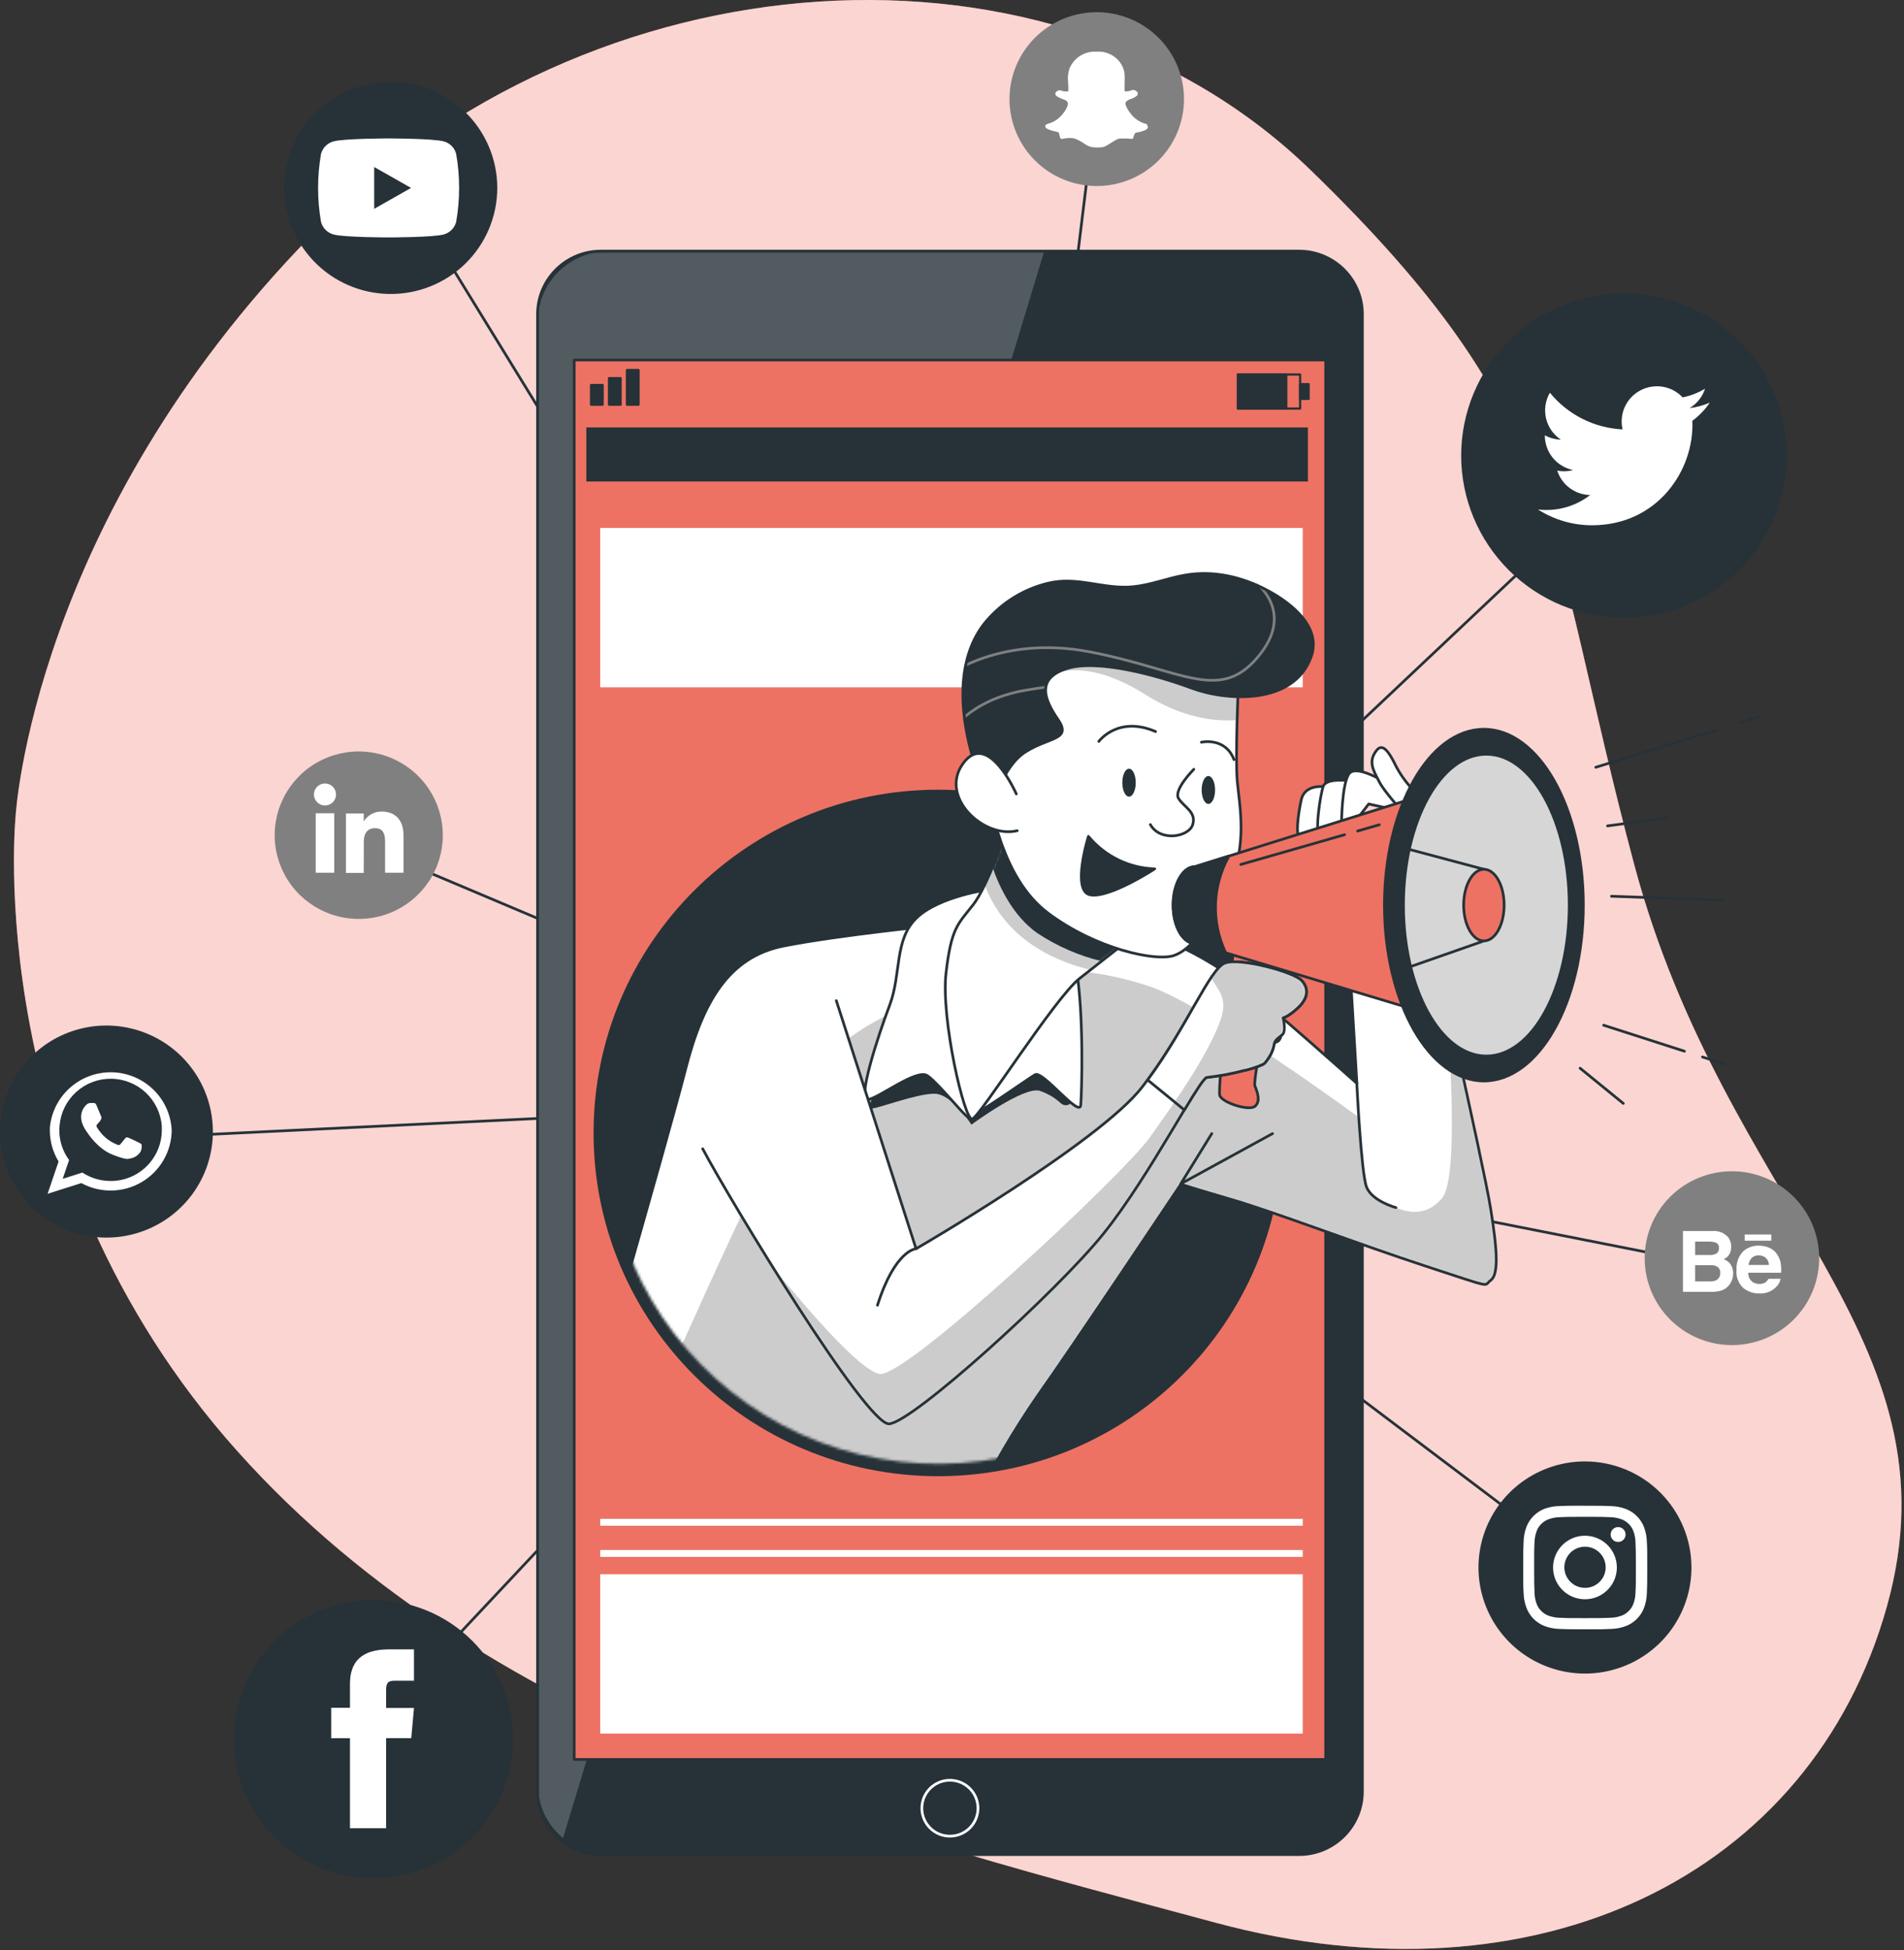 <svg width="708" height="725" viewBox="0 0 708 725" fill="none" xmlns="http://www.w3.org/2000/svg">
<rect x="0" y="0" width="708" height="725" fill="#333333" stroke="none"/>
<path d="M5.839 303.069C5.839 303.069 -7.608 432.319 88.241 539.5C184.09 646.681 332.332 682.564 451.912 714.812C571.492 747.059 673.521 697.508 701.616 597.355C729.71 497.203 641.599 448.556 607.665 321.374C573.731 194.192 583.431 156.564 487.436 63.326C391.441 -29.912 219.792 -18.764 115.979 87.35C12.166 193.465 5.839 303.069 5.839 303.069Z" fill="#ED7263"/>
<path opacity="0.7" d="M5.839 303.069C5.839 303.069 -7.608 432.319 88.241 539.5C184.09 646.681 332.332 682.564 451.912 714.812C571.492 747.059 673.521 697.508 701.616 597.355C729.71 497.203 641.599 448.556 607.665 321.374C573.731 194.192 583.431 156.564 487.436 63.326C391.441 -29.912 219.792 -18.764 115.979 87.35C12.166 193.465 5.839 303.069 5.839 303.069Z" fill="white"/>
<path d="M153.79 76.122L357.848 408.165L605.799 174.206" stroke="#263238" stroke-linecap="round" stroke-linejoin="round"/>
<path d="M46.505 423.271L357.848 408.165L131.259 312.455" stroke="#263238" stroke-linecap="round" stroke-linejoin="round"/>
<path d="M407.824 36.797L361.498 415.985L645.654 472.144" stroke="#263238" stroke-linecap="round" stroke-linejoin="round"/>
<path d="M135.996 644.484L357.848 408.166L587.989 581.862" stroke="#263238" stroke-linecap="round" stroke-linejoin="round"/>
<path d="M39.579 381.281C31.751 381.281 24.099 383.593 17.59 387.925C11.081 392.257 6.008 398.413 3.013 405.617C0.017 412.82 -0.767 420.746 0.761 428.393C2.288 436.04 6.057 443.064 11.592 448.578C17.128 454.091 24.18 457.845 31.857 459.366C39.535 460.888 47.493 460.107 54.725 457.123C61.957 454.139 68.138 449.087 72.487 442.604C76.836 436.121 79.158 428.499 79.158 420.703C79.145 410.251 74.971 400.232 67.551 392.842C60.131 385.452 50.072 381.294 39.579 381.281Z" fill="#263238"/>
<path fill-rule="evenodd" clip-rule="evenodd" d="M63.813 419.684C63.409 414.011 60.875 408.698 56.714 404.803C52.554 400.907 47.073 398.716 41.364 398.665C35.654 398.614 30.135 400.707 25.905 404.528C21.675 408.348 19.046 413.615 18.54 419.28C18.54 419.603 18.54 419.926 18.54 420.266C18.536 424.345 19.659 428.347 21.784 431.834L17.697 443.838L30.252 439.863C33.691 441.734 37.558 442.687 41.477 442.629C45.396 442.57 49.233 441.503 52.614 439.53C55.996 437.557 58.808 434.746 60.776 431.37C62.744 427.995 63.801 424.169 63.845 420.266C63.829 420.072 63.829 419.878 63.813 419.684ZM41.103 439.072C37.38 439.075 33.736 437.991 30.625 435.953L23.309 438.28L25.694 431.284C23.33 428.087 22.056 424.22 22.06 420.25C22.06 419.64 22.092 419.03 22.157 418.424C22.568 413.658 24.77 409.223 28.322 406.005C31.875 402.786 36.516 401.022 41.318 401.065C46.12 401.108 50.729 402.955 54.222 406.236C57.716 409.517 59.838 413.991 60.163 418.763C60.163 419.248 60.163 419.733 60.163 420.233C60.142 425.239 58.131 430.032 54.572 433.565C51.013 437.098 46.194 439.084 41.168 439.088L41.103 439.072Z" fill="white"/>
<path fill-rule="evenodd" clip-rule="evenodd" d="M51.566 424.773C50.998 424.499 48.322 423.158 47.754 422.996C47.186 422.835 46.878 422.722 46.505 423.271C46.132 423.82 45.062 425.048 44.753 425.42C44.445 425.791 44.105 425.824 43.537 425.549C41.9 424.908 40.389 423.984 39.076 422.819C37.861 421.722 36.822 420.447 35.994 419.038C35.67 418.489 35.994 418.182 36.237 417.907C36.481 417.632 36.789 417.277 37.065 416.954L37.276 416.695C37.405 416.483 37.519 416.262 37.616 416.033C37.697 415.887 37.739 415.723 37.739 415.556C37.739 415.39 37.697 415.226 37.616 415.08C37.47 414.805 36.367 412.091 35.897 410.992C35.426 409.894 34.972 410.087 34.648 410.087C34.323 410.087 33.95 410.087 33.577 410.087C33.297 410.092 33.021 410.155 32.767 410.272C32.513 410.388 32.286 410.557 32.101 410.766C31.473 411.353 30.975 412.064 30.64 412.855C30.304 413.645 30.139 414.497 30.155 415.354C30.163 415.99 30.261 416.62 30.447 417.228C30.879 418.599 31.549 419.884 32.425 421.025C32.701 421.381 36.27 427.116 41.915 429.313C47.559 431.511 47.559 430.784 48.581 430.687C49.356 430.539 50.091 430.229 50.737 429.778C51.383 429.327 51.925 428.745 52.328 428.069C52.682 427.25 52.794 426.348 52.653 425.468C52.474 425.226 52.053 425.048 51.566 424.773Z" fill="white"/>
<path d="M144.511 30.431C134.151 30.64 124.286 34.886 117.033 42.258C109.78 49.63 105.718 59.54 105.718 69.861C105.718 80.182 109.78 90.092 117.033 97.464C124.286 104.835 134.151 109.081 144.511 109.29C149.778 109.396 155.012 108.455 159.908 106.521C164.804 104.587 169.264 101.7 173.026 98.028C176.788 94.356 179.776 89.974 181.817 85.137C183.857 80.3 184.908 75.107 184.908 69.861C184.908 64.615 183.857 59.421 181.817 54.585C179.776 49.748 176.788 45.365 173.026 41.694C169.264 38.022 164.804 35.134 159.908 33.2C155.012 31.267 149.778 30.325 144.511 30.431Z" fill="#263238"/>
<path d="M169.621 57.218C169.336 56.103 168.758 55.083 167.945 54.265C167.132 53.447 166.115 52.86 164.998 52.565C160.894 51.466 144.495 51.466 144.495 51.466C144.495 51.466 128.096 51.466 124.008 52.565C122.893 52.867 121.877 53.456 121.063 54.273C120.249 55.089 119.664 56.105 119.369 57.218C117.92 65.59 117.92 74.147 119.369 82.519C119.667 83.63 120.253 84.644 121.066 85.46C121.88 86.277 122.894 86.867 124.008 87.172C128.096 88.27 144.495 88.27 144.495 88.27C144.495 88.27 160.894 88.27 164.998 87.172C166.11 86.867 167.123 86.277 167.934 85.461C168.745 84.644 169.327 83.629 169.621 82.519C171.092 74.149 171.092 65.588 169.621 57.218Z" fill="white"/>
<path d="M139.142 77.64V62.098L152.849 69.869L139.142 77.64Z" fill="#263238"/>
<path d="M138.883 594.866C128.617 594.866 118.581 597.898 110.045 603.579C101.509 609.26 94.856 617.335 90.927 626.782C86.999 636.228 85.971 646.624 87.974 656.652C89.977 666.681 94.92 675.893 102.179 683.124C109.439 690.354 118.688 695.278 128.757 697.273C138.825 699.268 149.262 698.244 158.747 694.331C168.232 690.418 176.338 683.791 182.042 675.289C187.745 666.787 190.79 656.792 190.79 646.566C190.79 632.855 185.321 619.704 175.587 610.009C165.852 600.313 152.649 594.866 138.883 594.866Z" fill="#263238"/>
<path d="M130.14 679.72H143.57V646.228H152.93L153.936 635.016H143.57V628.553C143.57 625.903 144.09 624.869 146.669 624.869H153.936V613.221H144.641C134.649 613.221 130.14 617.615 130.14 626V634.935H123.148V646.244H130.14V679.72Z" fill="white"/>
<path d="M589.384 543.345C581.551 543.342 573.894 545.652 567.38 549.984C560.866 554.317 555.788 560.476 552.79 567.683C549.791 574.89 549.005 582.82 550.532 590.472C552.06 598.124 555.831 605.152 561.37 610.669C566.908 616.185 573.965 619.942 581.647 621.463C589.329 622.984 597.292 622.202 604.527 619.215C611.763 616.228 617.947 611.17 622.296 604.682C626.646 598.194 628.966 590.567 628.963 582.766C628.95 572.315 624.776 562.295 617.356 554.905C609.936 547.515 599.877 543.358 589.384 543.345Z" fill="#263238"/>
<path d="M589.384 563.945C595.548 563.945 596.278 563.945 598.711 564.074C600.173 564.093 601.621 564.361 602.993 564.866C603.988 565.24 604.89 565.824 605.637 566.578C606.405 567.32 606.993 568.226 607.357 569.228C607.873 570.591 608.142 572.036 608.151 573.493C608.265 575.916 608.297 576.724 608.297 582.767C608.297 588.809 608.297 589.633 608.151 592.057C608.142 593.514 607.873 594.958 607.357 596.322C606.997 597.321 606.408 598.222 605.637 598.955C604.895 599.719 603.992 600.31 602.993 600.684C601.621 601.188 600.173 601.456 598.711 601.476C596.278 601.589 595.548 601.605 589.384 601.605C583.22 601.605 582.49 601.605 580.057 601.476C578.595 601.454 577.147 601.186 575.775 600.684C574.776 600.31 573.873 599.719 573.131 598.955C572.36 598.222 571.771 597.321 571.411 596.322C570.895 594.958 570.626 593.514 570.616 592.057C570.503 589.633 570.47 588.906 570.47 582.767C570.47 576.627 570.47 575.916 570.616 573.493C570.626 572.036 570.895 570.591 571.411 569.228C571.775 568.226 572.363 567.32 573.131 566.578C573.878 565.824 574.78 565.24 575.775 564.866C577.147 564.363 578.595 564.096 580.057 564.074C582.49 563.961 583.22 563.945 589.384 563.945ZM589.384 559.809C583.123 559.809 582.328 559.809 579.879 559.938C577.997 559.964 576.133 560.303 574.363 560.94C572.83 561.529 571.438 562.431 570.275 563.589C569.113 564.746 568.207 566.133 567.616 567.661C566.948 569.446 566.586 571.33 566.545 573.234C566.431 575.69 566.399 576.466 566.399 582.702C566.399 588.938 566.399 589.73 566.545 592.186C566.586 594.09 566.948 595.974 567.616 597.76C568.198 599.302 569.099 600.705 570.262 601.877C571.425 603.049 572.822 603.963 574.363 604.561C576.155 605.229 578.047 605.59 579.96 605.628C582.409 605.741 583.204 605.757 589.465 605.757C595.726 605.757 596.521 605.757 598.971 605.628C600.883 605.59 602.775 605.229 604.567 604.561C606.1 603.972 607.493 603.07 608.655 601.912C609.817 600.755 610.723 599.368 611.315 597.84C611.982 596.055 612.344 594.171 612.385 592.267C612.499 589.811 612.531 589.035 612.531 582.783C612.531 576.53 612.531 575.771 612.385 573.315C612.344 571.411 611.982 569.527 611.315 567.741C610.723 566.214 609.817 564.827 608.655 563.67C607.493 562.512 606.1 561.61 604.567 561.02C602.775 560.352 600.883 559.992 598.971 559.954C596.521 559.841 595.726 559.825 589.465 559.825" fill="white"/>
<path d="M589.384 570.971C587.037 570.968 584.743 571.658 582.79 572.954C580.838 574.251 579.315 576.095 578.416 578.254C577.516 580.413 577.28 582.789 577.737 585.081C578.194 587.374 579.324 589.479 580.983 591.132C582.642 592.785 584.757 593.91 587.058 594.365C589.36 594.82 591.745 594.585 593.913 593.689C596.08 592.793 597.932 591.277 599.234 589.332C600.535 587.388 601.228 585.102 601.225 582.765C601.225 579.637 599.978 576.637 597.757 574.425C595.536 572.213 592.524 570.971 589.384 570.971ZM589.384 590.358C587.863 590.358 586.377 589.909 585.112 589.068C583.848 588.226 582.862 587.03 582.28 585.631C581.699 584.231 581.546 582.692 581.843 581.206C582.14 579.721 582.872 578.356 583.947 577.285C585.022 576.214 586.392 575.485 587.884 575.189C589.375 574.894 590.921 575.045 592.326 575.625C593.731 576.205 594.932 577.186 595.777 578.446C596.622 579.705 597.073 581.186 597.073 582.7C597.073 584.731 596.263 586.679 594.821 588.115C593.379 589.551 591.423 590.358 589.384 590.358Z" fill="white"/>
<path d="M604.469 570.503C604.472 571.051 604.312 571.586 604.01 572.043C603.707 572.499 603.275 572.856 602.768 573.067C602.262 573.279 601.703 573.336 601.164 573.231C600.625 573.126 600.13 572.865 599.74 572.479C599.35 572.093 599.085 571.601 598.976 571.065C598.868 570.528 598.922 569.972 599.131 569.466C599.341 568.96 599.696 568.528 600.153 568.224C600.609 567.919 601.146 567.757 601.695 567.757C602.428 567.757 603.131 568.046 603.651 568.56C604.171 569.075 604.465 569.774 604.469 570.503Z" fill="white"/>
<path d="M603.853 229.153C587.935 229.153 572.67 222.855 561.414 211.644C550.159 200.434 543.836 185.229 543.836 169.375C543.836 153.521 550.159 138.316 561.414 127.105C572.67 115.895 587.935 109.597 603.853 109.597C619.77 109.597 635.036 115.895 646.291 127.105C657.547 138.316 663.87 153.521 663.87 169.375C663.87 185.229 657.547 200.434 646.291 211.644C635.036 222.855 619.77 229.153 603.853 229.153Z" fill="#263238" stroke="#263238" stroke-linecap="round" stroke-linejoin="round"/>
<path d="M571.898 189.425C577.894 193.259 584.87 195.295 591.996 195.29C616.327 195.29 630.098 174.804 629.303 156.434C631.845 154.576 634.04 152.291 635.792 149.681C633.4 150.736 630.863 151.428 628.265 151.732C631 150.1 633.046 147.533 634.024 144.511C631.455 146.051 628.641 147.144 625.702 147.742C623.727 145.644 621.112 144.253 618.262 143.786C615.413 143.319 612.488 143.801 609.942 145.157C607.395 146.514 605.369 148.669 604.177 151.289C602.985 153.909 602.695 156.848 603.35 159.649C598.137 159.393 593.037 158.046 588.381 155.697C583.725 153.348 579.617 150.048 576.326 146.013C574.65 148.888 574.136 152.29 574.889 155.529C575.642 158.768 577.606 161.599 580.381 163.446C578.302 163.382 576.267 162.829 574.445 161.83C574.421 164.864 575.456 167.812 577.373 170.17C579.291 172.528 581.971 174.148 584.956 174.755C583.03 175.28 581.009 175.352 579.051 174.965C579.885 177.563 581.514 179.836 583.71 181.465C585.907 183.093 588.56 183.995 591.298 184.045C585.797 188.317 578.824 190.251 571.898 189.425Z" fill="white"/>
<path d="M133.4 279.384C127.218 279.384 121.175 281.21 116.034 284.631C110.894 288.052 106.888 292.914 104.522 298.603C102.156 304.292 101.537 310.551 102.743 316.591C103.949 322.63 106.926 328.177 111.298 332.531C115.669 336.885 121.239 339.851 127.302 341.052C133.365 342.253 139.65 341.637 145.362 339.28C151.073 336.924 155.955 332.933 159.39 327.814C162.824 322.694 164.658 316.674 164.658 310.517C164.649 302.263 161.353 294.349 155.493 288.512C149.633 282.675 141.688 279.392 133.4 279.384Z" fill="#808080"/>
<path d="M124.284 302.357H117.406V324.475H124.284V302.357Z" fill="white"/>
<path d="M120.813 299.466C121.626 299.472 122.423 299.238 123.102 298.793C123.781 298.348 124.312 297.711 124.627 296.965C124.943 296.219 125.029 295.396 124.874 294.601C124.72 293.806 124.331 293.075 123.759 292.5C123.186 291.925 122.455 291.532 121.658 291.372C120.861 291.212 120.034 291.291 119.282 291.599C118.531 291.907 117.888 292.431 117.435 293.104C116.983 293.777 116.742 294.569 116.741 295.378C116.739 295.913 116.843 296.443 117.046 296.938C117.25 297.432 117.549 297.883 117.927 298.262C118.305 298.642 118.755 298.943 119.25 299.15C119.745 299.356 120.276 299.464 120.813 299.466Z" fill="white"/>
<path d="M135.282 312.875C135.282 309.757 136.709 307.915 139.467 307.915C142.224 307.915 143.198 309.692 143.198 312.875V324.475H150.043V310.516C150.043 304.603 146.669 301.727 141.932 301.727C140.595 301.71 139.276 302.038 138.104 302.681C136.933 303.324 135.949 304.259 135.249 305.395V302.438H128.647V324.556H135.249L135.282 312.875Z" fill="white"/>
<path d="M644.016 500.094C639.755 500.094 635.537 499.258 631.601 497.634C627.665 496.01 624.088 493.63 621.076 490.63C618.063 487.629 615.674 484.067 614.043 480.147C612.413 476.226 611.574 472.025 611.574 467.781C611.574 459.211 614.992 450.993 621.076 444.933C627.16 438.873 635.412 435.469 644.016 435.469C652.62 435.469 660.871 438.873 666.955 444.933C673.039 450.993 676.457 459.211 676.457 467.781C676.457 472.025 675.618 476.226 673.988 480.147C672.357 484.067 669.968 487.629 666.955 490.63C663.943 493.63 660.367 496.01 656.431 497.634C652.494 499.258 648.276 500.094 644.016 500.094Z" fill="#808080"/>
<path d="M639.247 480.029C640.182 479.854 641.064 479.467 641.826 478.898C642.477 478.41 643.028 477.801 643.448 477.105C644.133 476.028 644.488 474.776 644.47 473.502C644.5 472.33 644.19 471.174 643.578 470.174C642.952 469.231 642.027 468.526 640.95 468.17C641.609 467.865 642.199 467.431 642.686 466.894C643.424 465.939 643.797 464.754 643.74 463.55C643.769 462.314 643.4 461.102 642.686 460.092C641.969 459.251 641.06 458.594 640.036 458.175C639.011 457.756 637.901 457.588 636.797 457.685H625.8V480.304H636.003C637.091 480.326 638.178 480.234 639.247 480.029ZM630.325 461.611H635.273C636.184 461.584 637.093 461.704 637.965 461.966C638.366 462.137 638.701 462.432 638.92 462.808C639.139 463.183 639.231 463.619 639.182 464.05C639.222 464.436 639.157 464.826 638.995 465.178C638.832 465.531 638.577 465.833 638.257 466.054C637.523 466.452 636.692 466.642 635.857 466.603H630.325V461.611ZM630.325 476.41V470.368H635.922C636.696 470.335 637.469 470.461 638.192 470.739C638.659 470.945 639.051 471.29 639.312 471.727C639.574 472.164 639.693 472.672 639.652 473.179C639.713 473.746 639.601 474.319 639.333 474.822C639.064 475.326 638.65 475.738 638.144 476.006C637.415 476.306 636.628 476.443 635.84 476.41H630.325Z" fill="white"/>
<path d="M648.217 478.849C649.887 480.205 651.983 480.932 654.138 480.901C655.309 480.976 656.483 480.796 657.578 480.375C658.673 479.954 659.663 479.301 660.48 478.462C661.337 477.657 661.906 476.597 662.102 475.44H657.609C657.391 475.878 657.088 476.268 656.717 476.587C656.018 477.127 655.15 477.401 654.267 477.363C653.413 477.386 652.569 477.168 651.834 476.733C651.262 476.343 650.8 475.812 650.493 475.192C650.186 474.573 650.045 473.885 650.082 473.195H662.329C662.374 472.084 662.331 470.971 662.199 469.866C662.013 468.624 661.553 467.438 660.853 466.393C660.138 465.313 659.132 464.456 657.949 463.921C656.7 463.384 655.352 463.115 653.992 463.129C652.882 463.086 651.775 463.27 650.74 463.67C649.705 464.071 648.763 464.678 647.974 465.456C647.181 466.359 646.576 467.409 646.191 468.546C645.807 469.682 645.652 470.883 645.735 472.08C645.594 473.323 645.745 474.581 646.176 475.755C646.607 476.93 647.305 477.989 648.217 478.849ZM651.364 467.701C651.713 467.371 652.126 467.116 652.578 466.952C653.03 466.788 653.511 466.719 653.992 466.748C654.944 466.723 655.872 467.045 656.603 467.653C656.968 467.993 657.26 468.403 657.46 468.858C657.661 469.314 657.767 469.805 657.771 470.303H650.196C650.294 469.333 650.703 468.421 651.364 467.701Z" fill="white"/>
<path d="M658.647 458.977H648.752V461.271H658.647V458.977Z" fill="white"/>
<path d="M407.824 69.158C399.22 69.158 390.968 65.754 384.884 59.694C378.8 53.634 375.382 45.415 375.382 36.845C375.382 28.275 378.8 20.057 384.884 13.997C390.968 7.937 399.22 4.533 407.824 4.533C416.428 4.533 424.68 7.937 430.764 13.997C436.848 20.057 440.266 28.275 440.266 36.845C440.266 45.415 436.848 53.634 430.764 59.694C424.68 65.754 416.428 69.158 407.824 69.158Z" fill="#808080"/>
<path fill-rule="evenodd" clip-rule="evenodd" d="M426.657 46.297C426.276 46.091 425.865 45.944 425.44 45.861C423.44 45.179 421.693 43.912 420.428 42.225C419.677 41.318 419.074 40.299 418.644 39.204C418.546 39.005 418.495 38.787 418.495 38.566C418.495 38.345 418.546 38.127 418.644 37.928C419.097 37.406 419.695 37.029 420.363 36.845C421.207 36.601 421.995 36.195 422.683 35.65C422.828 35.532 422.944 35.383 423.023 35.214C423.032 35.166 423.032 35.116 423.023 35.068C423.104 34.871 423.104 34.651 423.023 34.454C422.841 34.117 422.557 33.846 422.212 33.679C422.004 33.555 421.771 33.479 421.529 33.456C421.288 33.434 421.045 33.466 420.817 33.549C420.418 33.705 420.005 33.824 419.584 33.905C419.12 34.012 418.637 34.012 418.173 33.905C418.173 33.905 418.173 33.727 418.173 33.598C418.173 32.742 418.173 31.869 418.173 30.964C418.262 29.564 418.229 28.159 418.076 26.764C417.565 24.378 416.147 22.282 414.118 20.915C412.674 19.93 410.996 19.339 409.252 19.203C408.668 19.203 408.1 19.203 407.516 19.203C405.429 19.114 403.366 19.668 401.607 20.79C399.847 21.911 398.478 23.546 397.686 25.471C397.131 27.113 396.953 28.858 397.167 30.577C397.266 31.694 397.293 32.816 397.248 33.937C396.712 34.03 396.163 34.03 395.626 33.937C395.237 33.937 394.815 33.711 394.345 33.582C394.128 33.543 393.905 33.549 393.69 33.599C393.475 33.649 393.273 33.742 393.096 33.873C392.906 33.972 392.744 34.117 392.625 34.295C392.506 34.473 392.433 34.678 392.415 34.89V34.987C392.466 35.258 392.616 35.499 392.836 35.666L393.274 35.989C394.1 36.461 394.976 36.84 395.886 37.12C396.15 37.206 396.391 37.349 396.593 37.539C396.795 37.729 396.952 37.961 397.054 38.219C397.12 38.92 396.955 39.623 396.583 40.222C395.672 41.999 394.335 43.525 392.69 44.665C391.797 45.264 390.811 45.712 389.771 45.99C389.363 46.057 388.994 46.27 388.732 46.587V46.701C388.689 46.838 388.681 46.984 388.71 47.125C388.738 47.266 388.802 47.398 388.895 47.508C389.014 47.652 389.163 47.768 389.333 47.848C390.177 48.281 391.078 48.596 392.009 48.785C392.563 48.869 393.106 49.009 393.631 49.205L393.81 49.657C393.972 50.142 394.037 50.691 394.215 51.273C394.244 51.354 394.294 51.427 394.359 51.483C394.424 51.54 394.503 51.579 394.588 51.596C394.791 51.679 395.018 51.679 395.221 51.596C396.607 51.259 398.048 51.21 399.454 51.45C400.902 51.985 402.267 52.719 403.51 53.632C404.469 54.298 405.588 54.7 406.754 54.795C407.65 54.852 408.55 54.852 409.446 54.795C410.199 54.721 410.926 54.478 411.571 54.084C413.015 53.26 414.28 52.291 415.691 51.661C416.223 51.537 416.768 51.477 417.313 51.483C418.478 51.44 419.645 51.493 420.801 51.644C420.819 51.652 420.838 51.656 420.858 51.656C420.877 51.656 420.897 51.652 420.915 51.644C421.071 51.626 421.215 51.551 421.32 51.434C421.375 51.363 421.414 51.28 421.434 51.192C421.434 51.014 421.434 51.063 421.434 51.192C421.441 51.16 421.441 51.127 421.434 51.095C421.558 50.519 421.789 49.971 422.115 49.48C422.212 49.395 422.325 49.331 422.448 49.293C422.571 49.254 422.7 49.24 422.829 49.253C423.775 49.105 424.701 48.844 425.586 48.478C426.024 48.335 426.412 48.072 426.705 47.718C426.768 47.63 426.812 47.531 426.835 47.425C426.858 47.319 426.859 47.21 426.837 47.104C426.816 46.998 426.773 46.898 426.711 46.809C426.65 46.72 426.57 46.645 426.478 46.587L426.657 46.297Z" fill="white"/>
<path d="M483.056 93.36H223.442C210.434 93.36 199.889 103.863 199.889 116.819V666.068C199.889 679.024 210.434 689.526 223.442 689.526H483.056C496.064 689.526 506.609 679.024 506.609 666.068V116.819C506.609 103.863 496.064 93.36 483.056 93.36Z" fill="#263238"/>
<mask id="mask0_99_12857" style="mask-type:luminance" maskUnits="userSpaceOnUse" x="199" y="93" width="308" height="597">
<path d="M483.056 93.36H223.442C210.434 93.36 199.889 103.863 199.889 116.819V666.068C199.889 679.024 210.434 689.526 223.442 689.526H483.056C496.064 689.526 506.609 679.024 506.609 666.068V116.819C506.609 103.863 496.064 93.36 483.056 93.36Z" fill="white"/>
</mask>
<g mask="url(#mask0_99_12857)">
<path opacity="0.2" d="M226.313 93.36C219.305 93.36 212.584 96.133 207.629 101.068C202.673 106.004 199.889 112.698 199.889 119.678V663.192C199.885 667.044 200.732 670.85 202.369 674.34C204.006 677.83 206.393 680.919 209.362 683.387L388.311 93.36H226.313Z" fill="white"/>
<path d="M363.655 672.272C363.655 670.217 363.043 668.208 361.896 666.499C360.749 664.79 359.119 663.459 357.213 662.673C355.306 661.887 353.208 661.682 351.184 662.085C349.16 662.487 347.302 663.478 345.844 664.932C344.386 666.387 343.394 668.239 342.993 670.256C342.593 672.272 342.802 674.361 343.594 676.259C344.385 678.157 345.725 679.778 347.442 680.918C349.159 682.057 351.178 682.664 353.241 682.661C354.61 682.661 355.966 682.392 357.23 681.87C358.495 681.347 359.643 680.582 360.611 679.617C361.578 678.652 362.344 677.507 362.867 676.247C363.389 674.986 363.657 673.636 363.655 672.272Z" stroke="white" stroke-linecap="round" stroke-linejoin="round"/>
</g>
<path d="M483.056 93.36H223.442C210.434 93.36 199.889 103.863 199.889 116.819V666.068C199.889 679.024 210.434 689.526 223.442 689.526H483.056C496.064 689.526 506.609 679.024 506.609 666.068V116.819C506.609 103.863 496.064 93.36 483.056 93.36Z" stroke="#263238" stroke-linecap="round" stroke-linejoin="round"/>
<path d="M492.951 133.848H213.515V654.145H492.951V133.848Z" fill="#ED7263" stroke="#263238" stroke-linecap="round" stroke-linejoin="round"/>
<path d="M348.845 548.838C419.609 548.838 476.974 491.702 476.974 421.22C476.974 350.738 419.609 293.602 348.845 293.602C278.082 293.602 220.717 350.738 220.717 421.22C220.717 491.702 278.082 548.838 348.845 548.838Z" fill="#263238"/>
<path d="M484.419 196.292H223.183V255.537H484.419V196.292Z" fill="white"/>
<path d="M484.419 585.286H223.183V644.531H484.419V585.286Z" fill="white"/>
<path d="M484.419 564.687H223.183V567.255H484.419V564.687Z" fill="white"/>
<path d="M484.419 576.271H223.183V578.839H484.419V576.271Z" fill="white"/>
<path d="M483.446 139.244H460.282V151.895H483.446V139.244Z" stroke="#263238" stroke-width="0.821" stroke-linecap="round" stroke-linejoin="round"/>
<path d="M478.352 139.244H460.282V151.895H478.352V139.244Z" fill="#263238" stroke="#263238" stroke-width="0.725" stroke-linecap="round" stroke-linejoin="round"/>
<path d="M486.657 142.782H483.397V148.356H486.657V142.782Z" fill="#263238" stroke="#263238" stroke-width="0.725" stroke-linecap="round" stroke-linejoin="round"/>
<path d="M224.058 143.17H219.808V150.424H224.058V143.17Z" fill="#263238" stroke="#263238" stroke-width="0.883" stroke-linecap="round" stroke-linejoin="round"/>
<path d="M230.741 140.617H226.491V150.424H230.741V140.617Z" fill="#263238" stroke="#263238" stroke-width="0.883" stroke-linecap="round" stroke-linejoin="round"/>
<path d="M237.408 137.613H233.158V150.425H237.408V137.613Z" fill="#263238" stroke="#263238" stroke-width="0.883" stroke-linecap="round" stroke-linejoin="round"/>
<path d="M486.349 158.922H218.024V179.021H486.349V158.922Z" fill="#263238"/>
<mask id="mask1_99_12857" style="mask-type:luminance" maskUnits="userSpaceOnUse" x="225" y="202" width="435" height="343">
<path d="M659.799 202.706H333.176V299.207C312.938 301.792 293.659 309.331 277.061 321.149C260.462 332.967 247.062 348.697 238.058 366.933C229.053 385.169 224.725 405.342 225.459 425.651C226.194 445.96 231.969 465.771 242.267 483.315C252.566 500.858 267.068 515.586 284.477 526.184C301.886 536.782 321.66 542.919 342.032 544.047C362.404 545.174 382.739 541.257 401.22 532.646C419.701 524.035 435.752 510.997 447.938 494.698H659.799V202.706Z" fill="white"/>
</mask>
<g mask="url(#mask1_99_12857)">
<path d="M214.261 541.55C214.261 541.55 248.455 422.963 254.911 397.613C261.367 372.264 271.131 355.769 291.278 351.746C311.424 347.723 348.618 343.991 348.618 343.991C348.618 343.991 380.946 340.759 404.369 342.375C427.792 343.991 449.22 356.463 460.526 364.994C471.832 373.524 504.565 402.816 504.565 402.816L500.526 335.218L530.016 337.625C530.016 337.625 551.427 431.784 554.25 449.103C557.072 466.423 557.088 474.065 554.25 476.068C551.411 478.072 556.277 479.299 530.421 470.834C504.565 462.368 474.265 450.719 457.703 445.888C441.142 441.058 439.114 440.25 439.114 440.25C439.114 440.25 398.562 501.03 385.667 519.141C376.815 532 368.942 545.502 362.114 559.532" fill="white"/>
<mask id="mask2_99_12857" style="mask-type:luminance" maskUnits="userSpaceOnUse" x="214" y="335" width="343" height="225">
<path d="M214.261 541.551C214.261 541.551 248.455 422.964 254.911 397.614C261.367 372.265 271.131 355.77 291.278 351.747C311.424 347.724 348.618 343.992 348.618 343.992C348.618 343.992 380.946 340.76 404.369 342.376C427.792 343.992 449.22 356.464 460.526 364.995C471.832 373.525 504.565 402.817 504.565 402.817L500.526 335.219L530.016 337.626C530.016 337.626 551.427 431.785 554.25 449.104C557.072 466.424 557.088 474.066 554.25 476.069C551.411 478.073 556.277 479.3 530.421 470.835C504.565 462.369 474.265 450.72 457.703 445.889C441.142 441.059 439.114 440.251 439.114 440.251C439.114 440.251 398.562 501.031 385.667 519.142C376.815 532.001 368.942 545.503 362.114 559.533" fill="white"/>
</mask>
<g mask="url(#mask2_99_12857)">
<path opacity="0.2" d="M554.201 475.939C557.04 473.935 557.04 466.245 554.201 448.974C552.579 438.65 544.225 400.99 537.802 372.264C540.348 406.192 541.338 439.345 536.18 445.533C524.825 458.91 508.231 441.332 508.231 441.332L505.068 415.256C505.068 415.256 448.522 373.718 427.305 366.674C406.088 359.63 383.509 358.224 361.562 365.268C339.615 372.312 321.27 379.357 307.839 392.734C294.408 406.111 247.822 513.131 247.822 513.131L242.55 544.91L362.065 559.321C368.893 545.291 376.766 531.79 385.618 518.931C398.594 500.819 439.065 440.04 439.065 440.04C439.065 440.04 441.093 440.847 457.654 445.678C474.216 450.509 504.516 462.174 530.372 470.623C556.228 479.073 551.378 477.958 554.201 475.939Z" fill="black"/>
</g>
<path d="M214.261 541.55C214.261 541.55 248.455 422.963 254.911 397.613C261.367 372.264 271.131 355.769 291.278 351.746C311.424 347.723 348.618 343.991 348.618 343.991C348.618 343.991 380.946 340.759 404.369 342.375C427.792 343.991 449.22 356.463 460.526 364.994C471.832 373.524 504.565 402.816 504.565 402.816L500.526 335.218L530.016 337.625C530.016 337.625 551.427 431.784 554.25 449.103C557.072 466.423 557.088 474.065 554.25 476.068C551.411 478.072 556.277 479.299 530.421 470.834C504.565 462.368 474.265 450.719 457.703 445.888C441.142 441.058 439.114 440.25 439.114 440.25C439.114 440.25 398.562 501.03 385.667 519.141C376.815 532 368.942 545.502 362.114 559.532" stroke="#263238" stroke-linecap="round" stroke-linejoin="round"/>
<path d="M450.598 421.461L439.065 440.138L473.194 421.461" stroke="#263238" stroke-linecap="round" stroke-linejoin="round"/>
<path d="M504.517 402.704C504.517 402.704 506.139 436.099 508.15 441.334C510.161 446.568 519.067 448.976 519.067 448.976" fill="white"/>
<path d="M504.517 402.704C504.517 402.704 506.139 436.099 508.15 441.334C510.161 446.568 519.067 448.976 519.067 448.976" stroke="#263238" stroke-linecap="round" stroke-linejoin="round"/>
<path d="M326.493 401.686C326.493 401.686 322.081 412.107 324.287 412.107C326.493 412.107 340.816 406.63 347.434 406.63C354.052 406.63 361.206 418.149 361.206 418.149C361.206 418.149 380.492 403.883 386.559 405.531C389.53 406.522 392.255 408.13 394.556 410.249C394.939 410.582 395.409 410.8 395.911 410.878C396.414 410.955 396.928 410.89 397.395 410.689C397.862 410.488 398.262 410.159 398.549 409.741C398.835 409.323 398.998 408.832 399.016 408.326C399.13 405.37 399.227 401.33 399.227 396.193C399.227 384.124 388.765 351.198 369.478 349.55C350.192 347.902 346.883 361.618 338.659 378.082C330.435 394.545 326.493 401.686 326.493 401.686Z" fill="#263238"/>
<path d="M367.97 330.68C367.97 330.68 349.38 333.135 340.897 341.214C332.413 349.292 335.236 362.136 330.791 373.801C326.347 385.466 318.674 409.215 322.681 408.811C326.687 408.408 340.864 397.147 344.903 399.958C348.942 402.769 358.237 414.498 359.859 415.242C361.481 415.985 382.082 401.169 384.904 399.554C387.727 397.938 401.466 415.71 401.871 410.863C402.277 406.016 403.088 377.468 400.249 360.165C397.41 342.862 377.264 331.084 367.97 330.68Z" fill="white" stroke="#263238" stroke-linecap="round" stroke-linejoin="round"/>
<path d="M374.426 308.142C374.426 308.142 367.564 329.064 361.871 336.367C356.177 343.669 353.76 344.816 351.781 361.716C349.802 378.615 358.643 416.841 361.514 416.033C364.385 415.225 392.22 370.973 401.514 363.719C410.809 356.465 420.509 348.839 420.509 348.839C420.509 348.839 397.881 341.989 390.209 332.344C384.411 324.637 379.138 316.551 374.426 308.142Z" fill="white"/>
<mask id="mask3_99_12857" style="mask-type:luminance" maskUnits="userSpaceOnUse" x="351" y="308" width="70" height="109">
<path d="M374.426 308.141C374.426 308.141 367.564 329.063 361.871 336.366C356.177 343.668 353.76 344.815 351.781 361.715C349.802 378.614 358.643 416.84 361.514 416.032C364.385 415.224 392.22 370.972 401.514 363.718C410.809 356.464 420.509 348.838 420.509 348.838C420.509 348.838 397.881 341.988 390.208 332.343C384.41 324.636 379.138 316.55 374.426 308.141Z" fill="white"/>
</mask>
<g mask="url(#mask3_99_12857)">
<path opacity="0.2" d="M405.521 360.6C413.388 354.444 420.493 348.854 420.493 348.854C420.493 348.854 397.865 342.004 390.192 332.359C384.402 324.667 379.135 316.598 374.426 308.205C372.073 315.288 369.327 322.235 366.202 329.014C369.624 338.563 379.162 354.137 405.521 360.6Z" fill="black"/>
<path d="M390.192 332.294C384.402 324.602 379.135 316.533 374.426 308.141C374.426 308.141 372.123 315.169 369.089 322.487C371.603 329.742 376.648 340.534 385.683 346.9C392.989 351.754 401.092 355.298 409.625 357.369L420.493 348.838C420.493 348.838 397.865 341.94 390.192 332.294Z" fill="#263238"/>
</g>
<path d="M374.426 308.142C374.426 308.142 367.564 329.064 361.871 336.367C356.177 343.669 353.76 344.816 351.781 361.716C349.802 378.615 358.643 416.841 361.514 416.033C364.385 415.225 392.22 370.973 401.514 363.719C410.809 356.465 420.509 348.839 420.509 348.839C420.509 348.839 397.881 341.989 390.209 332.344C384.411 324.637 379.138 316.551 374.426 308.142Z" stroke="#263238" stroke-linecap="round" stroke-linejoin="round"/>
<path d="M460.477 254.63C460.477 254.63 459.277 281.595 460.072 290.433C460.867 299.27 464.111 314.667 456.828 329.062C449.544 343.457 443.494 352.812 436.633 355.219C429.771 357.627 407.549 352.812 389.771 339.532C371.993 326.251 368.765 298.898 365.926 290.045C363.087 281.191 366.331 251.011 384.515 241.35C399.237 233.802 416.319 232.216 432.188 236.923C441.904 240.138 460.477 254.63 460.477 254.63Z" fill="white"/>
<mask id="mask4_99_12857" style="mask-type:luminance" maskUnits="userSpaceOnUse" x="365" y="234" width="97" height="122">
<path d="M460.477 254.631C460.477 254.631 459.277 281.596 460.072 290.434C460.867 299.271 464.111 314.668 456.828 329.063C449.544 343.458 443.494 352.813 436.633 355.22C429.771 357.628 407.549 352.813 389.771 339.532C371.993 326.252 368.765 298.899 365.926 290.046C363.087 281.192 366.331 251.012 384.515 241.351C399.237 233.803 416.319 232.217 432.188 236.924C441.904 240.139 460.477 254.631 460.477 254.631Z" fill="white"/>
</mask>
<g mask="url(#mask4_99_12857)">
<path opacity="0.2" d="M384.58 241.349C381.987 242.748 379.638 244.554 377.621 246.697L386.981 253.321C386.981 253.321 399.001 241.349 425.911 258.249C439.796 266.973 451.767 268.379 460.121 267.684C460.315 260.511 460.575 254.63 460.575 254.63C460.575 254.63 442.002 240.089 432.302 236.858C416.41 232.157 399.307 233.767 384.58 241.349Z" fill="black"/>
</g>
<path d="M460.477 254.63C460.477 254.63 459.277 281.595 460.072 290.433C460.867 299.27 464.111 314.667 456.828 329.062C449.544 343.457 443.494 352.812 436.633 355.219C429.771 357.627 407.549 352.812 389.771 339.532C371.993 326.251 368.765 298.898 365.926 290.045C363.087 281.191 366.331 251.011 384.515 241.35C399.237 233.802 416.319 232.216 432.188 236.923C441.904 240.138 460.477 254.63 460.477 254.63Z" stroke="#263238" stroke-linecap="round" stroke-linejoin="round"/>
<path d="M422.326 290.999C422.326 293.859 421.206 296.185 419.828 296.185C418.449 296.185 417.33 293.859 417.33 290.999C417.33 288.14 418.449 285.797 419.828 285.797C421.206 285.797 422.326 288.123 422.326 290.999Z" fill="#263238"/>
<path d="M451.831 293.698C451.831 296.574 450.712 298.9 449.333 298.9C447.955 298.9 446.835 296.574 446.835 293.698C446.835 290.822 447.955 288.512 449.333 288.512C450.712 288.512 451.831 290.838 451.831 293.698Z" fill="#263238"/>
<path d="M443.916 286.023C443.916 286.023 436.243 293.665 438.255 296.88C440.266 300.096 444.97 301.905 443.51 306.574C442.05 311.243 431.393 313.037 427.76 306.574" stroke="#263238" stroke-linecap="round" stroke-linejoin="round"/>
<path d="M404.726 310.968C407.739 314.609 411.496 317.569 415.748 319.65C419.999 321.731 424.647 322.885 429.382 323.037C429.382 323.037 412.804 333.894 405.537 332.73C398.27 331.567 404.726 310.968 404.726 310.968Z" fill="#263238" stroke="#263238" stroke-linecap="round" stroke-linejoin="round"/>
<path d="M408.603 275.65C408.603 275.65 415.643 265.957 429.69 271.983" stroke="#263238" stroke-linecap="round" stroke-linejoin="round"/>
<path d="M446.738 275.957C446.738 275.957 455.627 273.921 458.855 282.419" stroke="#263238" stroke-linecap="round" stroke-linejoin="round"/>
<path d="M368.781 300.903C368.781 300.903 372.414 285.215 381.303 279.577C390.192 273.938 398.676 275.15 393.42 267.508C388.165 259.866 385.31 252.208 396.665 248.589C408.019 244.97 430.193 251.012 443.121 255.843C456.049 260.674 481.094 262.306 487.566 244.162C491.556 232.982 479.877 224.08 471.345 219.508C461.888 214.467 451.28 211.963 440.607 213.837C434.118 214.952 427.938 217.488 421.45 218.134C410.468 219.249 400.785 214.176 389.836 216.81C380.645 218.995 372.418 224.099 366.396 231.35C356.258 243.758 353.42 266.296 368.781 300.903Z" fill="#263238"/>
<mask id="mask5_99_12857" style="mask-type:luminance" maskUnits="userSpaceOnUse" x="358" y="213" width="131" height="88">
<path d="M368.781 300.902C368.781 300.902 372.414 285.214 381.303 279.576C390.192 273.937 398.676 275.149 393.42 267.507C388.165 259.865 385.31 252.207 396.665 248.588C408.019 244.969 430.193 251.011 443.121 255.842C456.049 260.673 481.094 262.305 487.566 244.161C491.556 232.981 479.877 224.079 471.345 219.507C461.888 214.466 451.28 211.962 440.607 213.836C434.118 214.951 427.938 217.487 421.45 218.133C410.468 219.248 400.785 214.175 389.836 216.809C380.645 218.994 372.418 224.098 366.396 231.349C356.258 243.757 353.42 266.295 368.781 300.902Z" fill="white"/>
</mask>
<g mask="url(#mask5_99_12857)">
<path d="M462.326 213.077C462.326 213.077 483.316 224.387 468.62 243.176C453.924 261.966 440.088 249.041 405.229 242.352C370.371 235.664 349.819 252.805 349.819 252.805" stroke="#808080" stroke-linecap="round" stroke-linejoin="round"/>
<path d="M352.755 273.356C352.755 273.356 359.47 260.431 381.303 256.635C403.137 252.838 404.402 256.215 404.402 256.215" stroke="#808080" stroke-linecap="round" stroke-linejoin="round"/>
</g>
<path d="M368.781 300.903C368.781 300.903 372.414 285.215 381.303 279.577C390.192 273.938 398.676 275.15 393.42 267.508C388.165 259.866 385.31 252.208 396.665 248.589C408.019 244.97 430.193 251.012 443.121 255.843C456.049 260.674 481.094 262.306 487.566 244.162C491.556 232.982 479.877 224.08 471.345 219.508C461.888 214.467 451.28 211.963 440.607 213.837C434.118 214.952 427.938 217.488 421.45 218.134C410.468 219.249 400.785 214.176 389.836 216.81C380.645 218.995 372.418 224.099 366.396 231.35C356.258 243.758 353.42 266.296 368.781 300.903Z" stroke="#263238" stroke-linecap="round" stroke-linejoin="round"/>
<path d="M377.913 295.182C377.913 295.182 367.434 271.287 358.205 283.728C348.975 296.168 365.699 311.904 378.254 308.851" fill="white"/>
<path d="M377.913 295.182C377.913 295.182 367.434 271.287 358.205 283.728C348.975 296.168 365.699 311.904 378.254 308.851" stroke="#263238" stroke-linecap="round" stroke-linejoin="round"/>
<path d="M491.994 292.452C491.994 292.452 485.133 291.644 483.884 297.299C482.635 302.954 481.451 311.84 483.884 311.84C486.317 311.84 490.745 310.644 492.367 306.993C493.989 303.341 495.611 292.097 495.611 292.097L491.994 292.452Z" fill="white" stroke="#263238" stroke-linecap="round" stroke-linejoin="round"/>
<path d="M502.895 290.434C502.895 290.434 493.162 288.818 491.994 292.453C490.826 296.089 489.172 308.61 490.372 308.949C491.572 309.288 498.856 306.138 498.856 306.138L502.895 290.434Z" fill="white" stroke="#263238" stroke-linecap="round" stroke-linejoin="round"/>
<path d="M515.822 291.242C515.822 291.242 504.468 284.004 501.694 287.623C498.92 291.242 498.855 306.138 498.855 306.138C499.86 306.359 500.903 306.327 501.892 306.045C502.88 305.763 503.782 305.239 504.517 304.522C506.544 302.115 508.961 298.9 508.961 298.9C508.961 298.9 517.071 300.903 518.256 300.515C519.44 300.128 522.295 300.515 521.5 296.493C520.705 292.47 515.822 291.242 515.822 291.242Z" fill="white" stroke="#263238" stroke-linecap="round" stroke-linejoin="round"/>
<path d="M531.184 298.495C526.085 294.986 521.926 290.288 519.067 284.811C515.028 276.361 513 276.733 510.956 280.384C508.913 284.035 511.346 287.622 512.968 290.837C514.59 294.052 521.451 301.71 521.451 301.71L531.184 298.495Z" fill="white" stroke="#263238" stroke-linecap="round" stroke-linejoin="round"/>
<path d="M458.514 354.784C458.514 354.784 452.659 404.594 453.567 407.292C454.475 409.99 464.37 413.124 466.625 411.331C468.879 409.538 467.533 405.951 466.625 403.705C465.716 401.46 474.281 359.728 474.281 359.728L458.514 354.784Z" fill="#ED7263" stroke="#263238" stroke-linecap="round" stroke-linejoin="round"/>
<path d="M310.986 372.039L340.638 464.276C340.638 464.276 408.765 424.757 424.727 404.142C440.688 383.527 449.901 360.278 455.546 358.097C461.191 355.915 481.11 361.328 484.03 364.559C486.95 367.79 486.268 371.329 482.732 374.657C479.196 377.985 477.185 378.453 477.185 378.453C477.185 378.453 477.006 385.708 475.417 386.968C473.827 388.228 474.2 386.596 473.795 388.212C473.519 389.939 472.883 391.59 471.929 393.059C470.761 394.674 470.307 395.515 469.188 395.951C466.864 396.936 464.445 397.683 461.97 398.18C457.61 399.3 453.176 400.11 448.701 400.604C445.895 401.088 427.614 437.068 410.452 458.508C393.291 479.947 339.081 529.111 330.565 529.369C322.049 529.628 272.024 447.328 261.302 427.116" fill="white"/>
<mask id="mask6_99_12857" style="mask-type:luminance" maskUnits="userSpaceOnUse" x="261" y="357" width="225" height="173">
<path d="M310.986 372.037L340.637 464.274C340.637 464.274 408.765 424.755 424.726 404.14C440.688 383.525 449.901 360.276 455.546 358.095C461.191 355.914 481.11 361.326 484.03 364.557C486.949 367.788 486.268 371.327 482.732 374.655C479.196 377.983 477.184 378.452 477.184 378.452C477.184 378.452 477.006 385.706 475.416 386.966C473.827 388.226 474.2 386.594 473.794 388.21C473.518 389.937 472.883 391.588 471.929 393.057C470.761 394.672 470.307 395.513 469.188 395.949C466.864 396.934 464.445 397.681 461.969 398.178C457.61 399.298 453.176 400.108 448.701 400.602C445.894 401.086 427.614 437.067 410.452 458.506C393.29 479.945 339.08 529.109 330.564 529.367C322.048 529.626 272.023 447.326 261.301 427.114" fill="white"/>
</mask>
<g mask="url(#mask6_99_12857)">
<path opacity="0.2" d="M471.929 393.027C472.883 391.558 473.519 389.907 473.795 388.18C474.151 386.564 473.795 388.18 475.417 386.936C477.039 385.692 477.185 378.421 477.185 378.421C477.185 378.421 479.196 377.953 482.732 374.625C486.268 371.296 486.966 367.661 484.03 364.527C481.094 361.393 461.142 355.964 455.546 358.064C454.086 358.63 452.302 360.649 450.355 363.687C453.324 368.534 456.844 371.49 453.6 379.956C448.733 392.881 437.379 409.037 427.646 422.77C417.914 436.503 336.81 512.438 327.077 510.822C319.129 509.497 296.047 481.741 287.839 471.675C305.422 499.771 325.536 529.45 330.646 529.305C339.129 529.046 393.404 479.899 410.533 458.443C427.663 436.988 445.895 400.992 448.701 400.571C453.176 400.078 457.61 399.268 461.97 398.148C464.445 397.651 466.864 396.904 469.188 395.918C470.388 395.482 470.761 394.674 471.929 393.027Z" fill="black"/>
</g>
<path d="M310.986 372.039L340.638 464.276C340.638 464.276 408.765 424.757 424.727 404.142C440.688 383.527 449.901 360.278 455.546 358.097C461.191 355.915 481.11 361.328 484.03 364.559C486.95 367.79 486.268 371.329 482.732 374.657C479.196 377.985 477.185 378.453 477.185 378.453C477.185 378.453 477.006 385.708 475.417 386.968C473.827 388.228 474.2 386.596 473.795 388.212C473.519 389.939 472.883 391.59 471.929 393.059C470.761 394.674 470.307 395.515 469.188 395.951C466.864 396.936 464.445 397.683 461.97 398.18C457.61 399.3 453.176 400.11 448.701 400.604C445.895 401.088 427.614 437.068 410.452 458.508C393.291 479.947 339.081 529.111 330.565 529.369C322.049 529.628 272.024 447.328 261.302 427.116" stroke="#263238" stroke-linecap="round" stroke-linejoin="round"/>
<path d="M340.638 464.274C340.638 464.274 332.868 464.598 326.282 485.278" stroke="#263238" stroke-linecap="round" stroke-linejoin="round"/>
<path d="M461.969 398.147C464.445 397.65 466.864 396.903 469.188 395.918C470.388 395.481 470.81 394.674 471.929 393.026C472.883 391.557 473.518 389.906 473.794 388.179C474.151 386.563 475.206 386.014 476.779 384.754C478.352 383.493 477.136 378.42 477.136 378.42C477.136 378.42 479.147 377.952 482.683 374.624C486.219 371.295 486.917 367.66 483.981 364.526C481.045 361.392 461.093 355.963 455.497 358.063C449.901 360.164 441.434 381.603 426.754 401.524L440.412 412.672C444.694 405.563 447.744 400.748 448.749 400.571C453.208 400.074 457.626 399.265 461.969 398.147Z" fill="white"/>
<mask id="mask7_99_12857" style="mask-type:luminance" maskUnits="userSpaceOnUse" x="426" y="357" width="60" height="56">
<path d="M461.969 398.145C464.445 397.648 466.864 396.901 469.188 395.916C470.388 395.479 470.81 394.672 471.929 393.024C472.883 391.555 473.518 389.904 473.794 388.177C474.151 386.561 475.206 386.012 476.779 384.752C478.352 383.491 477.136 378.418 477.136 378.418C477.136 378.418 479.147 377.95 482.683 374.622C486.219 371.293 486.917 367.658 483.981 364.524C481.045 361.39 461.093 355.961 455.497 358.061C449.901 360.162 441.434 381.601 426.754 401.522L440.412 412.67C444.694 405.561 447.744 400.746 448.749 400.569C453.208 400.072 457.626 399.263 461.969 398.145Z" fill="white"/>
</mask>
<g mask="url(#mask7_99_12857)">
<path opacity="0.2" d="M471.929 393.024C472.883 391.555 473.519 389.904 473.795 388.177C474.151 386.561 473.795 388.177 475.417 386.933C477.039 385.689 477.185 378.418 477.185 378.418C477.185 378.418 479.196 377.95 482.732 374.622C486.268 371.293 486.966 367.658 484.03 364.524C481.094 361.39 461.142 355.961 455.546 358.061C454.086 358.627 452.302 360.646 450.355 363.684C453.324 368.531 456.844 371.487 453.6 379.953C448.733 392.878 437.379 409.034 427.646 422.767C417.914 436.5 336.81 512.435 327.077 510.819C319.129 509.494 296.047 481.738 287.839 471.672C305.422 499.768 325.536 529.447 330.646 529.302C339.129 529.043 393.404 479.896 410.533 458.44C427.663 436.985 445.895 400.989 448.701 400.569C453.176 400.075 457.61 399.265 461.97 398.145C464.445 397.648 466.864 396.901 469.188 395.916C470.388 395.479 470.761 394.672 471.929 393.024Z" fill="black"/>
</g>
<path d="M461.969 398.147C464.445 397.65 466.864 396.903 469.188 395.918C470.388 395.481 470.81 394.674 471.929 393.026C472.883 391.557 473.518 389.906 473.794 388.179C474.151 386.563 475.206 386.014 476.779 384.754C478.352 383.493 477.136 378.42 477.136 378.42C477.136 378.42 479.147 377.952 482.683 374.624C486.219 371.295 486.917 367.66 483.981 364.526C481.045 361.392 461.093 355.963 455.497 358.063C449.901 360.164 441.434 381.603 426.754 401.524L440.412 412.672C444.694 405.563 447.744 400.748 448.749 400.571C453.208 400.074 457.626 399.265 461.969 398.147Z" stroke="#263238" stroke-linecap="round" stroke-linejoin="round"/>
<path d="M444.321 322.229C439.86 322.229 436.211 328.691 436.211 336.511C436.211 344.331 439.828 350.793 444.321 350.793L543.268 380.569V291.241L444.321 322.229Z" fill="#ED7263" stroke="#263238" stroke-linecap="round" stroke-linejoin="round"/>
<path d="M499.991 310.339L461.385 321.406" stroke="#263238" stroke-linecap="round" stroke-linejoin="round"/>
<path d="M512.903 306.639L504.825 308.965" stroke="#263238" stroke-linecap="round" stroke-linejoin="round"/>
<path d="M456.99 318.255L444.321 322.229C439.86 322.229 436.211 328.692 436.211 336.511C436.211 344.331 439.828 350.794 444.321 350.794L455.757 354.235C453.069 348.574 451.778 342.355 451.993 336.096C452.207 329.837 453.92 323.72 456.99 318.255Z" fill="#263238" stroke="#263238" stroke-linecap="round" stroke-linejoin="round"/>
<path d="M551.784 396.499C570.525 396.499 585.718 369.641 585.718 336.511C585.718 303.38 570.525 276.522 551.784 276.522C533.043 276.522 517.85 303.38 517.85 336.511C517.85 369.641 533.043 396.499 551.784 396.499Z" fill="#D6D6D6" stroke="#263238" stroke-linecap="round" stroke-linejoin="round"/>
<path d="M551.784 323.199L519.456 314.588L516.634 337.53L520.267 360.859L551.784 349.825L553.001 323.845" fill="#D6D6D6"/>
<path d="M551.784 323.199L519.456 314.588L516.634 337.53L520.267 360.859L551.784 349.825L553.001 323.845" stroke="#263238" stroke-linecap="round" stroke-linejoin="round"/>
<path d="M551.784 271.127C531.362 271.127 514.801 300.402 514.801 336.511C514.801 372.621 531.362 401.896 551.784 401.896C572.206 401.896 588.768 372.621 588.768 336.511C588.768 300.402 572.206 271.127 551.784 271.127ZM552.693 392.622C535.677 392.622 521.873 367.499 521.873 336.511C521.873 305.524 535.677 280.417 552.693 280.417C569.708 280.417 583.512 305.524 583.512 336.511C583.512 367.499 569.725 392.622 552.693 392.622Z" fill="#263238" stroke="#263238" stroke-linecap="round" stroke-linejoin="round"/>
<path d="M551.784 349.825C555.941 349.825 559.31 343.864 559.31 336.512C559.31 329.16 555.941 323.199 551.784 323.199C547.627 323.199 544.258 329.16 544.258 336.512C544.258 343.864 547.627 349.825 551.784 349.825Z" fill="#ED7263" stroke="#263238" stroke-linecap="round" stroke-linejoin="round"/>
<path d="M647.163 268.687L654.673 266.36" stroke="#263238" stroke-linecap="round" stroke-linejoin="round"/>
<path d="M593.391 285.263L637.9 271.53" stroke="#263238" stroke-linecap="round" stroke-linejoin="round"/>
<path d="M599.23 333.215L640.074 334.669" stroke="#263238" stroke-linecap="round" stroke-linejoin="round"/>
<path d="M633.067 392.978L641.534 395.692" stroke="#263238" stroke-linecap="round" stroke-linejoin="round"/>
<path d="M596.31 381.168L626.351 390.829" stroke="#263238" stroke-linecap="round" stroke-linejoin="round"/>
<path d="M597.77 307.06L619.652 304.151" stroke="#263238" stroke-linecap="round" stroke-linejoin="round"/>
<path d="M587.551 397.146L603.61 410.232" stroke="#263238" stroke-linecap="round" stroke-linejoin="round"/>
</g>
</svg>
